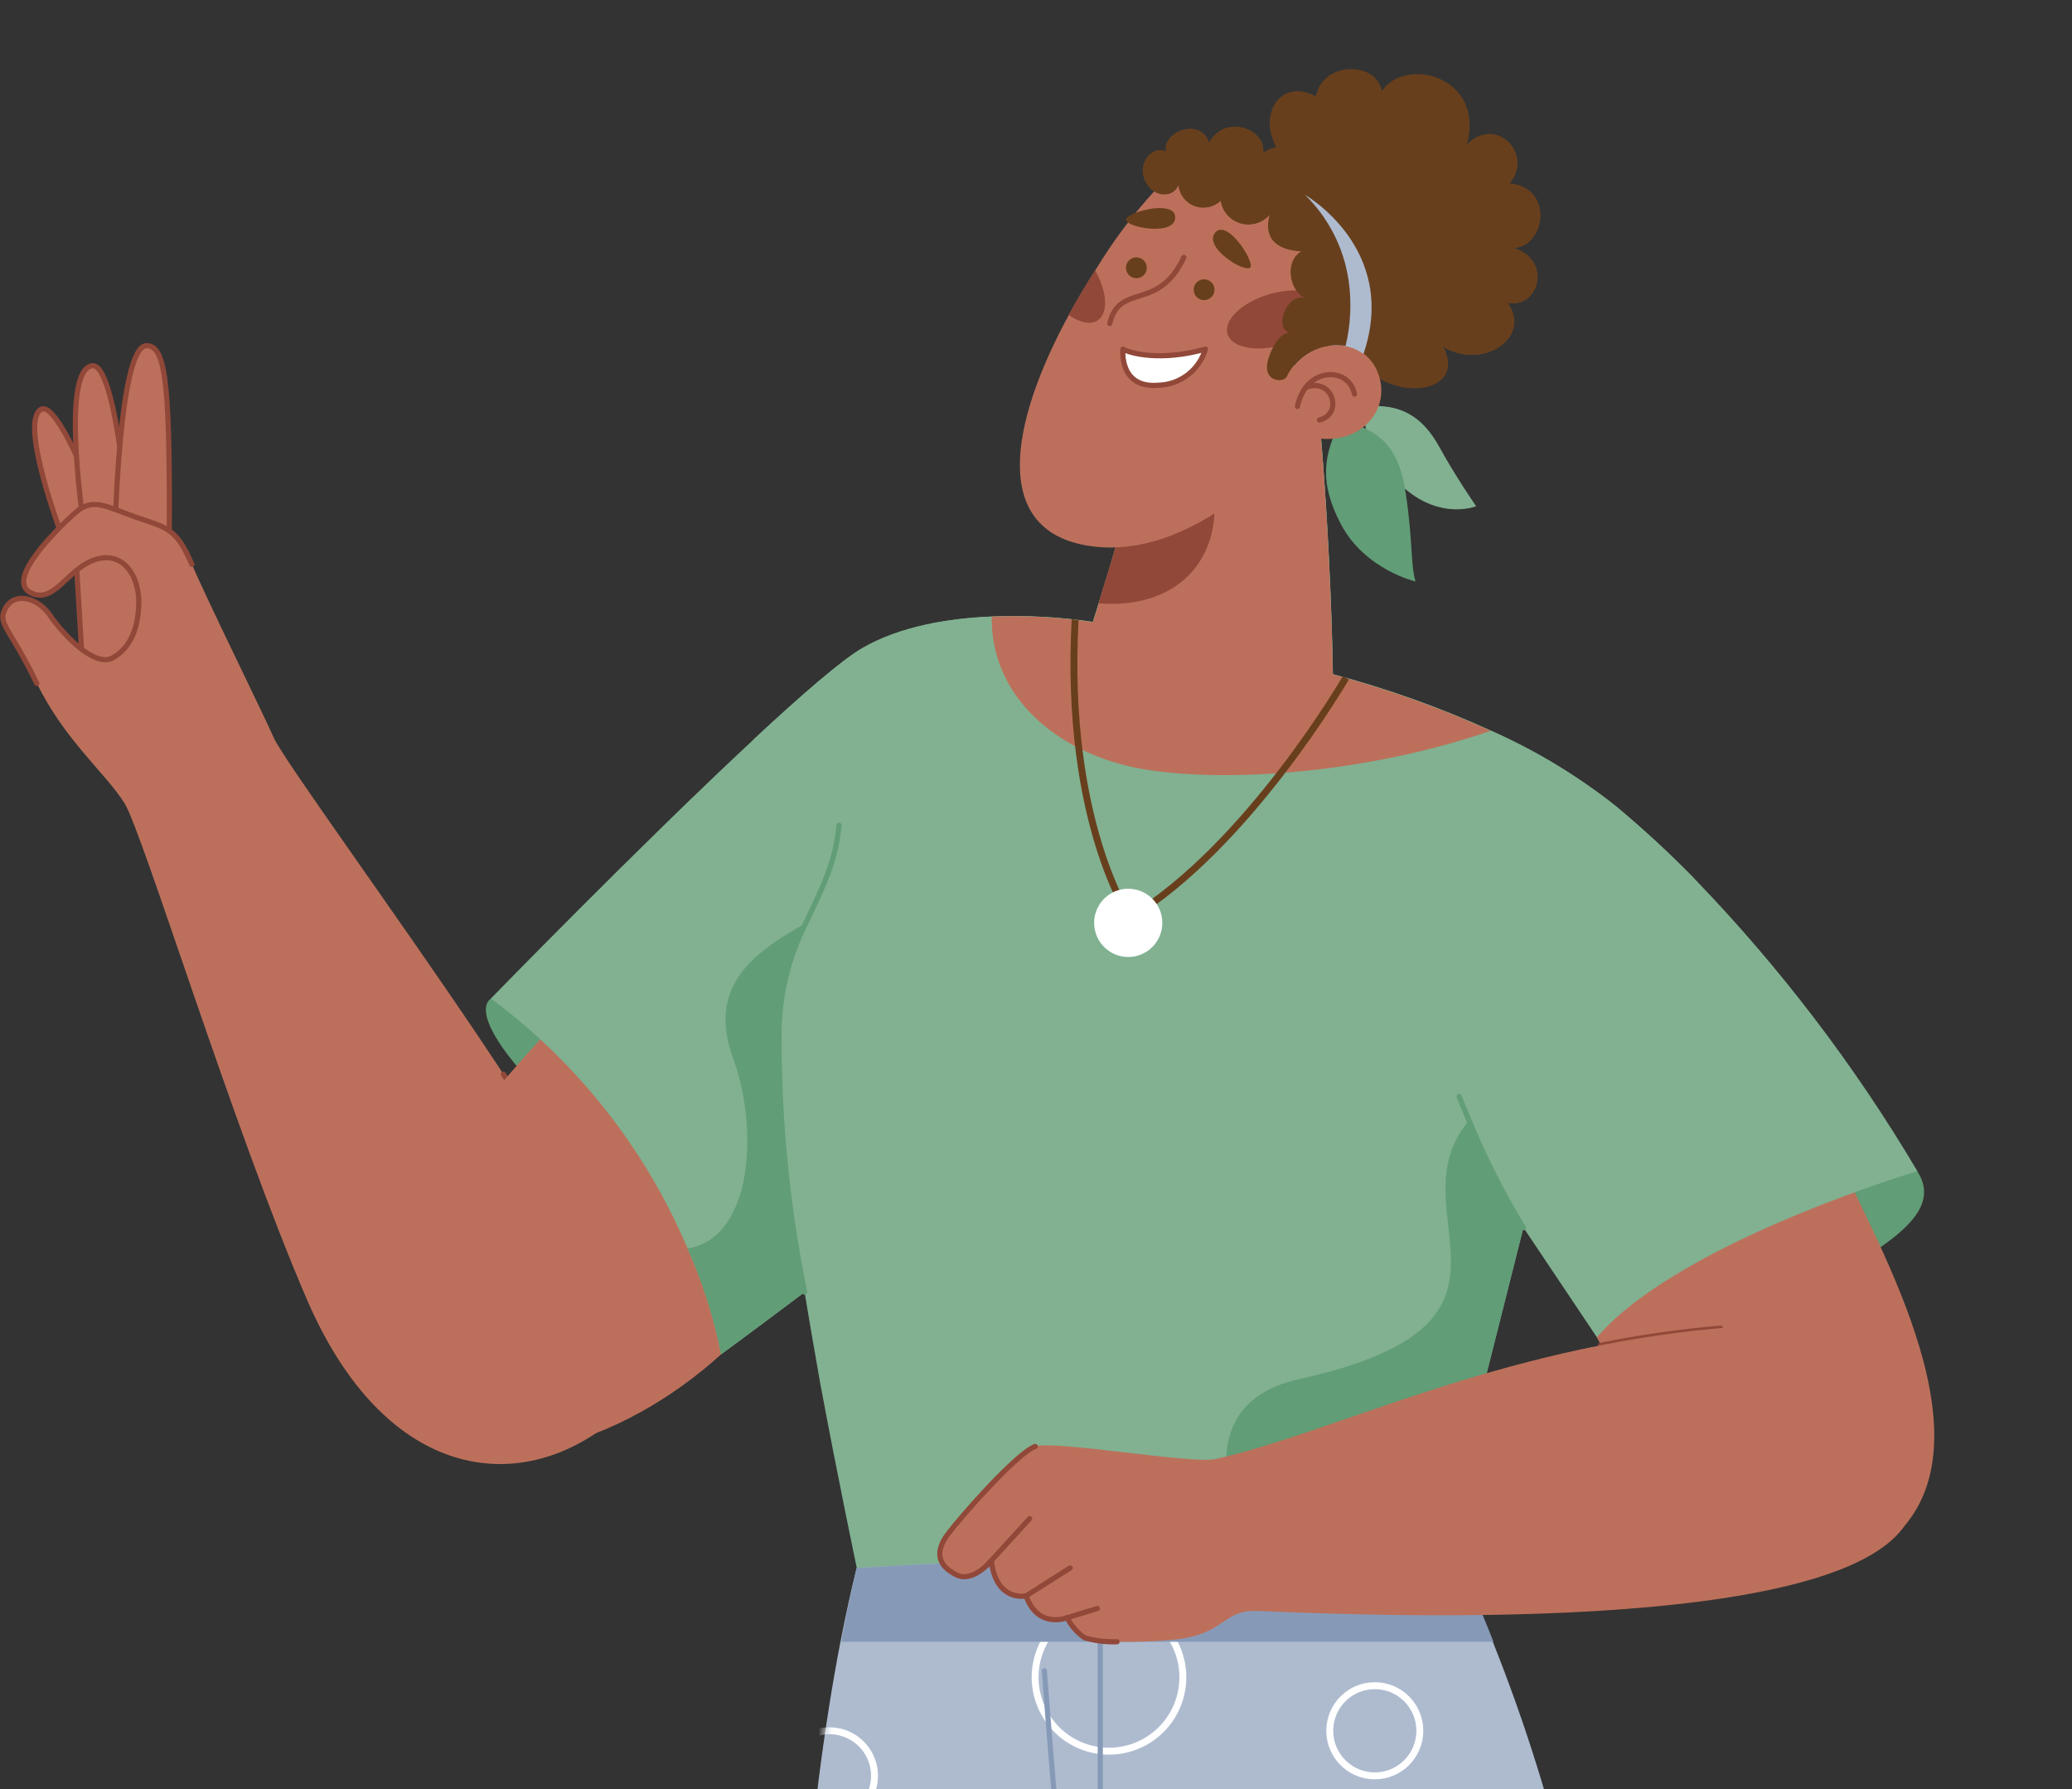 <svg xmlns="http://www.w3.org/2000/svg" width="300" height="259" viewBox="0 0 300 259" fill="none"><rect x="0" y="0" width="300" height="259" fill="#333333" stroke="none"/><g clip-path="url(#clip0_80_2123)"><path d="M14.812 75.213C11.776 66.739 7.773 58.141 5.907 59.278C2.747 61.202 9.01 77.677 9.01 77.677L14.812 75.213Z" fill="#BC705B" stroke="#914839" stroke-width="0.75" stroke-miterlimit="10"></path><path d="M18.725 77.148C18.725 76.62 16.858 52.391 13.328 52.942C8.538 53.662 12.35 77.7 12.35 77.7L18.725 77.148Z" fill="#BC705B" stroke="#914839" stroke-width="0.75" stroke-miterlimit="10"></path><path d="M24.504 80.569C24.639 56.295 24.167 50.05 21.221 50.038C17.151 50.038 16.622 78.003 16.622 78.003L24.504 80.569Z" fill="#BC705B" stroke="#914839" stroke-width="0.75" stroke-miterlimit="10"></path><path d="M10.911 79.095C11.619 90.562 11.956 96.65 11.956 96.65C11.956 96.65 22.21 102.277 22.874 88.503C23.537 74.728 10.911 79.095 10.911 79.095Z" fill="#BC705B" stroke="#914839" stroke-width="0.75" stroke-miterlimit="10"></path><path d="M69.536 150.431C83.084 170.541 99.635 198.495 86.266 207.464C72.897 216.433 55.087 212.775 44.439 188.108C33.791 163.44 20.659 120.497 18.028 116.265C15.397 112.034 9.28 107.06 5.333 98.89C1.387 90.72 -0.502 90.27 0.836 87.94C2.174 85.611 5.502 86.477 7.256 89.066C9.01 91.654 13.676 96.662 16.307 95.199C18.938 93.736 20.052 90.787 20.096 87.175C20.142 83.563 17.994 79.68 13.867 80.941C9.741 82.201 7.841 87.614 4.344 85.712C0.847 83.81 8.279 76.518 10.91 74.177C13.541 71.837 15.577 73.446 19.905 74.909C24.234 76.372 25.595 76.518 27.776 81.661C29.957 86.804 38.278 103.639 39.593 106.7C40.909 109.761 56.841 131.559 69.536 150.431Z" fill="#BC705B"></path><path d="M5.334 98.924C1.398 90.742 -0.502 90.303 0.836 87.974C2.174 85.644 5.502 86.511 7.256 89.099C9.01 91.688 13.677 96.695 16.308 95.233C18.939 93.769 20.052 90.821 20.097 87.209C20.142 83.596 17.994 79.714 13.868 80.974C9.741 82.235 7.841 87.648 4.344 85.746C0.847 83.844 8.28 76.552 10.911 74.211C13.542 71.87 15.577 73.48 19.906 74.942C24.235 76.405 25.595 76.552 27.776 81.695" stroke="#914839" stroke-width="0.75" stroke-linecap="round" stroke-linejoin="round"></path><path d="M72.886 155.484C75.214 159.062 77.553 162.798 79.745 166.568" stroke="#914839" stroke-width="0.75" stroke-linecap="round" stroke-linejoin="round"></path><path d="M277.614 169.551C281.325 175.324 273.679 179.679 266.775 184.18C259.871 188.682 258.061 168.2 258.061 168.2C258.061 168.2 275.568 166.366 277.614 169.551Z" fill="#619D76"></path><path d="M71.076 144.534C68.737 146.29 72.201 152.13 78.846 158.624L84.299 151.579C84.299 151.579 76.529 142.52 71.076 144.534Z" fill="#619D76"></path><path d="M82.095 146.29C66.534 162.776 48.476 184.473 58.067 200.948C67.658 217.423 90.551 208.679 104.403 196.041C104.403 196.041 115.681 174.322 82.095 146.29Z" fill="#BC705B"></path><path d="M266.91 169.089C272.891 182.38 290.196 212.066 271.857 224.31C253.518 236.554 231.211 193.599 231.211 193.599C231.211 193.599 238.024 167.919 266.91 169.089Z" fill="#BC705B"></path><path d="M71.076 144.534C83.627 153.838 93.461 166.334 99.557 180.726C101.742 185.633 103.367 190.77 104.403 196.042C108.001 193.431 116.501 187.039 116.501 187.039C117.131 191.011 117.952 195.58 118.75 200.194C121.213 213.439 124.046 226.944 124.046 226.944H208.161L209.578 221.317L220.574 177.698L231.211 193.577C231.424 193.318 231.638 193.071 231.874 192.834C244.242 179.454 277.614 169.528 277.614 169.528C268.547 154.219 257.724 140.023 245.367 127.226C241.749 123.53 237.948 120.018 233.977 116.704C228.416 112.296 222.318 108.612 215.829 105.744C208.451 102.389 200.805 99.66 192.971 97.585C192.971 97.585 192.791 79.669 190.834 58.49C189.968 48.936 170.595 47.068 166.098 63.318C161.6 79.568 158.227 90.011 158.227 90.011C153.39 89.296 148.496 89.036 143.61 89.235C137.415 89.482 130.365 90.619 124.844 93.804C121.876 95.525 115.95 100.668 109.103 107.049C92.743 122.275 71.076 144.534 71.076 144.534Z" fill="#81B191"></path><path d="M99.557 180.725C101.741 185.632 103.367 190.77 104.403 196.041C108.001 193.43 116.501 187.038 116.501 187.038C113.984 174.707 112.741 162.15 112.791 149.564C112.82 144.023 114.145 138.566 116.658 133.629C108.855 138.03 102.379 142.824 106.168 153.267C109.755 162.945 109.204 179.105 99.557 180.725Z" fill="#619D76"></path><path d="M181.153 224.648L209.577 221.272L220.574 177.698C217.551 172.734 214.92 167.542 212.703 162.168C201.347 175.673 225.274 191.428 188.045 199.643C169.471 203.761 181.153 224.648 181.153 224.648Z" fill="#619D76"></path><path d="M109.069 107.071C118.93 107.972 128.509 115.489 134.525 135.577C145.364 171.779 184.987 167.525 198.615 142.475C209.285 122.849 222.429 120.643 245.389 127.249C241.771 123.552 237.97 120.041 233.999 116.727C228.438 112.318 222.34 108.635 215.851 105.766C208.473 102.411 200.827 99.682 192.993 97.607C192.993 97.607 192.813 79.692 190.856 58.513C189.991 48.958 170.618 47.09 166.12 63.34C161.622 79.59 158.249 90.034 158.249 90.034C153.412 89.319 148.518 89.059 143.632 89.257C137.437 89.505 130.387 90.641 124.866 93.826C121.853 95.548 115.928 100.691 109.069 107.071Z" fill="#81B191"></path><path d="M143.588 89.257C143.408 101.4 153.921 109.513 165.985 111.415C178.05 113.317 198.064 111.899 215.829 105.788C208.451 102.434 200.804 99.705 192.97 97.63C192.97 97.63 192.791 79.714 190.834 58.535C189.968 48.981 170.595 47.113 166.098 63.363C165.075 67.02 164.108 70.385 163.242 73.401C161.387 79.759 159.936 84.587 159.082 87.355C158.542 89.111 158.238 90.056 158.238 90.056C153.39 89.332 148.485 89.064 143.588 89.257V89.257Z" fill="#BC705B"></path><path d="M159.059 87.333C169.718 88.188 175.925 81.864 175.846 73.412C175.846 73.412 168.38 73.412 163.219 73.412C161.364 79.793 159.913 84.564 159.059 87.333Z" fill="#914839"></path><path d="M114.579 361.22H229.726C229.726 361.22 234.393 303.985 227.388 273.544C224.556 261.313 220.797 249.316 216.144 237.657C214.115 232.433 211.826 227.313 209.285 222.318L124.035 226.955C123.18 230.398 122.404 233.977 121.685 237.657C111.666 289.49 114.579 361.22 114.579 361.22Z" fill="#AEBBCF"></path><mask id="mask0_80_2123" style="mask-type:alpha" maskUnits="userSpaceOnUse" x="114" y="222" width="118" height="140"><path d="M114.579 361.22H229.726C229.726 361.22 234.393 303.985 227.388 273.545C224.556 261.314 220.797 249.316 216.144 237.657C214.115 232.433 211.826 227.314 209.285 222.319L124.035 226.955C123.18 230.399 122.404 233.977 121.685 237.657C111.666 289.491 114.579 361.22 114.579 361.22Z" fill="#AEBBCF"></path></mask><g mask="url(#mask0_80_2123)"><path d="M158.101 253.197C152.355 251.833 148.801 246.065 150.164 240.314C151.527 234.563 157.289 231.006 163.036 232.37C168.782 233.734 172.335 239.502 170.973 245.253C169.61 251.004 163.847 254.56 158.101 253.197Z" stroke="white" stroke-miterlimit="10"></path><path d="M113.578 257.058C113.578 258.349 113.96 259.611 114.677 260.684C115.393 261.758 116.412 262.594 117.604 263.088C118.795 263.582 120.106 263.711 121.371 263.46C122.636 263.208 123.798 262.586 124.711 261.673C125.623 260.761 126.244 259.598 126.495 258.331C126.747 257.065 126.618 255.753 126.124 254.56C125.631 253.368 124.795 252.348 123.722 251.631C122.65 250.914 121.389 250.531 120.099 250.531C118.37 250.531 116.711 251.219 115.488 252.443C114.265 253.667 113.578 255.327 113.578 257.058V257.058Z" stroke="white" stroke-miterlimit="10"></path><path d="M199.053 257.058C195.452 257.058 192.532 254.135 192.532 250.531C192.532 246.926 195.452 244.004 199.053 244.004C202.655 244.004 205.575 246.926 205.575 250.531C205.575 254.135 202.655 257.058 199.053 257.058Z" stroke="white" stroke-miterlimit="10"></path></g><path d="M194.87 98.102C194.87 98.102 180.793 122.432 163.635 132.842C163.635 132.842 154.1 118.887 155.663 89.696" stroke="#683F1D" stroke-miterlimit="10"></path><path d="M168.29 133.585C168.29 134.562 168.001 135.517 167.458 136.329C166.916 137.142 166.145 137.775 165.243 138.149C164.341 138.523 163.349 138.621 162.391 138.43C161.434 138.239 160.554 137.769 159.864 137.078C159.173 136.387 158.703 135.507 158.513 134.548C158.322 133.59 158.42 132.597 158.794 131.694C159.167 130.791 159.8 130.02 160.612 129.477C161.423 128.934 162.378 128.644 163.354 128.644C164.663 128.644 165.919 129.165 166.844 130.091C167.77 131.018 168.29 132.274 168.29 133.585V133.585Z" fill="white"></path><path d="M116.501 187.05C113.984 174.715 112.74 162.154 112.791 149.565C112.821 144.024 114.145 138.567 116.659 133.63C118.75 129.128 121.01 124.998 121.482 119.45" stroke="#619D76" stroke-width="0.75" stroke-linecap="round" stroke-linejoin="round"></path><path d="M211.264 158.714C211.264 158.714 211.793 160.087 212.692 162.191C214.909 167.564 217.54 172.757 220.563 177.721" stroke="#619D76" stroke-width="0.75" stroke-linecap="round" stroke-linejoin="round"></path><path d="M121.786 237.657H216.234C214.205 232.433 211.916 227.313 209.375 222.318L124.035 226.955C123.237 230.398 122.461 233.966 121.786 237.657Z" fill="#869AB8"></path><path d="M159.306 237.657V263.394" stroke="#869AB8" stroke-width="0.75" stroke-linecap="round" stroke-linejoin="round"></path><path d="M157.327 265.127C154.651 263.652 153.111 262.955 152.83 261.334C152.549 259.714 151.211 241.843 151.211 241.843" stroke="#869AB8" stroke-width="0.75" stroke-linecap="round" stroke-linejoin="round"></path><path d="M197.85 58.839C202.888 58.355 206.058 60.426 208.408 64.713C210.758 69.001 213.727 73.277 213.727 73.277C213.727 73.277 207.61 75.775 201.639 68.99C196.085 62.665 197.85 58.839 197.85 58.839Z" fill="#81B191"></path><path d="M194.174 60.797C199.863 62.316 202.528 64.612 203.551 71.51C204.574 78.408 204.214 81.571 204.945 84.17C204.945 84.17 197.659 82.482 194.174 75.933C190.857 69.664 191.7 65.647 194.174 60.797Z" fill="#619D76"></path><path d="M187 23.975C187 23.975 192.487 35.904 192.622 45.908C192.707 48.171 192.371 50.43 191.632 52.571L197.715 53.279C202.921 58.287 212.332 56.566 208.959 50.173C214.581 53.685 221.946 48.879 218.291 43.804C222.665 44.839 224.892 37.761 219.258 35.927C223.947 35.42 224.88 27.048 218.528 26.564C219.082 25.988 219.462 25.267 219.625 24.485C219.788 23.702 219.726 22.89 219.448 22.141C219.169 21.392 218.685 20.736 218.051 20.251C217.417 19.765 216.658 19.468 215.863 19.395C215.2 19.376 214.542 19.507 213.938 19.78C213.334 20.053 212.801 20.46 212.377 20.971C215.098 11.158 203.596 8.029 200.065 13.183C199.447 9.031 191.666 8.603 190.508 13.96C184.639 10.719 180.816 18.596 187 23.975Z" fill="#683F1D"></path><path d="M191.587 52.57L197.67 53.279C202.876 58.287 212.287 56.565 208.914 50.173C214.536 53.684 221.901 48.879 218.246 43.804C222.62 44.839 224.846 37.761 219.213 35.926C223.902 35.42 224.835 27.047 218.482 26.564C219.037 25.988 219.417 25.267 219.58 24.485C219.743 23.702 219.681 22.89 219.403 22.14C219.124 21.391 218.64 20.736 218.006 20.25C217.371 19.765 216.613 19.468 215.818 19.395C216.222 22.861 214.693 27.768 211.32 28.105C215.93 29.805 215.896 35.274 211.32 37.198C214.187 40.383 209.892 44.862 206.305 42.341C206.44 45.852 201.167 51.569 192.644 45.852C192.714 48.138 192.356 50.417 191.587 52.57V52.57Z" fill="#683F1D"></path><path d="M157.98 79.061C174.317 81.312 188.574 62.901 188.574 62.901C196.029 65.512 201.808 59.717 199.481 53.898C199.06 52.818 198.347 51.875 197.423 51.175V51.175C196.675 50.615 195.81 50.23 194.893 50.05C194.189 49.917 193.469 49.89 192.757 49.971C191.391 50.127 190.087 50.627 188.966 51.424C187.845 52.221 186.945 53.289 186.348 54.529C185.831 55.429 182.356 55.272 183.908 51.31C185.268 47.867 186.753 48.126 186.753 48.126C184.504 47.416 186.292 42.375 189.001 43.095C186.753 42.127 185.966 37.862 188.484 36.343C185.774 36.197 182.806 35.117 183.908 30.986C183.41 31.589 182.747 32.035 182 32.268C181.254 32.501 180.456 32.512 179.703 32.3C178.951 32.088 178.276 31.661 177.761 31.073C177.246 30.484 176.913 29.758 176.802 28.983C176.302 29.472 175.671 29.805 174.985 29.941C174.3 30.078 173.589 30.012 172.94 29.752C172.291 29.492 171.732 29.05 171.33 28.478C170.927 27.906 170.7 27.229 170.674 26.53C170.337 28.049 168.56 28.499 167.155 27.655C163.983 31.122 161.159 34.891 158.722 38.909L158.632 39.055C157.26 41.193 155.967 43.354 154.798 45.503C145.926 61.787 143.599 77.07 157.98 79.061Z" fill="#BC705B"></path><path d="M177.724 48.339C178.32 50.354 181.974 51.04 185.876 49.881C189.777 48.722 192.476 46.145 191.88 44.13C191.284 42.116 187.63 41.441 183.728 42.6C179.827 43.759 177.128 46.336 177.724 48.339Z" fill="#914839"></path><path d="M154.73 45.582C156.338 46.707 157.923 47.068 158.958 46.347C160.521 45.289 160.296 42.206 158.564 39.134C157.193 41.272 155.899 43.433 154.73 45.582Z" fill="#914839"></path><path d="M192.746 50.038C193.458 49.957 194.178 49.984 194.882 50.117C195.799 50.297 196.664 50.682 197.412 51.242V51.242C202.607 35.96 188.912 28.184 188.912 28.184C194.129 35.78 193.319 46.032 192.746 50.038Z" fill="#AEBBCF"></path><path d="M166.041 38.751C166.044 39.049 165.958 39.34 165.795 39.589C165.631 39.838 165.398 40.033 165.124 40.15C164.85 40.266 164.548 40.299 164.256 40.244C163.964 40.189 163.694 40.048 163.481 39.84C163.269 39.632 163.122 39.365 163.061 39.074C162.999 38.783 163.025 38.48 163.135 38.203C163.246 37.927 163.435 37.689 163.68 37.52C163.925 37.351 164.215 37.259 164.512 37.254C164.712 37.25 164.91 37.285 165.095 37.358C165.28 37.432 165.449 37.541 165.592 37.681C165.734 37.82 165.847 37.986 165.925 38.17C166.002 38.354 166.042 38.552 166.041 38.751Z" fill="#683F1D"></path><path d="M175.846 41.936C175.846 42.234 175.758 42.526 175.592 42.774C175.427 43.022 175.191 43.215 174.916 43.329C174.641 43.444 174.338 43.473 174.046 43.415C173.753 43.357 173.485 43.213 173.274 43.002C173.063 42.792 172.92 42.523 172.862 42.23C172.804 41.938 172.834 41.635 172.948 41.359C173.062 41.084 173.255 40.848 173.502 40.682C173.75 40.517 174.042 40.428 174.34 40.428C174.537 40.428 174.733 40.467 174.916 40.543C175.099 40.619 175.265 40.73 175.405 40.87C175.545 41.01 175.656 41.176 175.732 41.359C175.807 41.542 175.846 41.738 175.846 41.936V41.936Z" fill="#683F1D"></path><path d="M165.817 26.226C166.093 26.827 166.534 27.338 167.087 27.7C168.493 28.589 170.269 28.139 170.606 26.575C170.632 27.274 170.86 27.951 171.262 28.523C171.664 29.095 172.224 29.537 172.873 29.797C173.522 30.057 174.232 30.123 174.918 29.986C175.603 29.85 176.234 29.517 176.734 29.028C176.845 29.803 177.178 30.529 177.693 31.118C178.208 31.706 178.883 32.133 179.636 32.345C180.389 32.557 181.187 32.546 181.933 32.313C182.679 32.08 183.342 31.634 183.84 31.031C182.716 35.161 185.707 36.242 188.417 36.388C185.898 37.885 186.741 42.15 188.934 43.14C186.28 42.42 184.436 47.462 186.685 48.17C186.685 48.17 185.201 47.912 183.84 51.355C182.289 55.316 185.763 55.474 186.28 54.574C187.024 52.997 188.26 51.705 189.801 50.893C191.343 50.081 193.106 49.793 194.826 50.072C195.567 46.97 195.716 43.755 195.264 40.597C194.562 35.845 192.313 31.459 188.866 28.117C191.295 24.268 186.719 19.238 182.896 22.141C183.391 18.641 177.364 16.424 175.082 20.611C173.766 16.852 168.178 19.148 168.807 21.927C166.986 20.937 164.512 23.525 165.817 26.226Z" fill="#683F1D"></path><path d="M171.405 37.255C167.706 45.188 162.095 40.844 160.678 46.831" stroke="#914839" stroke-width="0.75" stroke-linecap="round" stroke-linejoin="round"></path><path d="M174.531 50.533C168.122 52.345 163.647 51.164 162.59 50.533C162.59 50.533 161.96 56.228 167.695 55.766C169.241 55.73 170.735 55.204 171.964 54.264C173.192 53.324 174.091 52.017 174.531 50.533V50.533Z" fill="white" stroke="#914839" stroke-width="0.75" stroke-linecap="round" stroke-linejoin="round"></path><path d="M196.119 57.049C195.32 53.009 189.024 53.054 187.854 58.839" stroke="#914839" stroke-width="0.75" stroke-linecap="round" stroke-linejoin="round"></path><path d="M191.047 60.797C194.567 59.885 192.903 54.551 189.057 56.082" stroke="#914839" stroke-width="0.75" stroke-linecap="round" stroke-linejoin="round"></path><path d="M181.108 38.357C181.389 40.237 174.362 36.174 175.812 33.856C177.263 31.538 180.849 36.534 181.108 38.357Z" fill="#683F1D"></path><path d="M163.219 31.459C161.757 32.675 169.707 34.374 170.134 31.707C170.561 29.04 164.636 30.277 163.219 31.459Z" fill="#683F1D"></path><path d="M231.773 194.725C237.496 193.586 243.276 192.76 249.088 192.249" stroke="#914839" stroke-width="0.75" stroke-linecap="round" stroke-linejoin="round"></path><path d="M249.088 192.249C269.732 190.426 284.911 207.689 275.702 220.923C264.054 237.657 189.485 233.38 181.828 233.189C176.97 233.077 177.33 236.655 169.898 237.353C165.401 237.792 158.519 237.814 157.069 237.083C155.979 236.351 155.099 235.346 154.517 234.168C154.517 234.168 150.266 235.868 148.569 231.006C148.569 231.006 144.24 231.985 143.531 225.897C143.531 225.897 140.912 229.16 138.494 227.968C135.728 226.606 135.335 224.592 137.28 222.014C139.225 219.437 147.231 210.333 149.895 209.377C152.56 208.42 172.574 211.965 175.992 211.2C193.162 207.362 216.661 195.107 249.088 192.249Z" fill="#BC705B"></path><path d="M161.735 237.646C160.16 237.704 158.585 237.514 157.069 237.083C155.979 236.351 155.099 235.346 154.516 234.169C154.516 234.169 150.266 235.868 148.568 231.006C148.568 231.006 144.239 231.985 143.531 225.897C143.531 225.897 140.911 229.161 138.494 227.968C135.728 226.606 135.334 224.592 137.28 222.015C139.225 219.438 147.23 210.334 149.895 209.377" stroke="#914839" stroke-width="0.75" stroke-linecap="round" stroke-linejoin="round"></path><path d="M142.98 226.504L149.074 219.82" stroke="#914839" stroke-width="0.75" stroke-linecap="round" stroke-linejoin="round"></path><path d="M148.568 231.006L154.955 226.954" stroke="#914839" stroke-width="0.75" stroke-linecap="round" stroke-linejoin="round"></path><path d="M154.517 234.168L158.879 232.829" stroke="#914839" stroke-width="0.75" stroke-linecap="round" stroke-linejoin="round"></path></g><defs><clipPath id="clip0_80_2123"><rect width="300" height="352" fill="white" transform="matrix(-1 0 0 1 300 6)"></rect></clipPath></defs></svg>